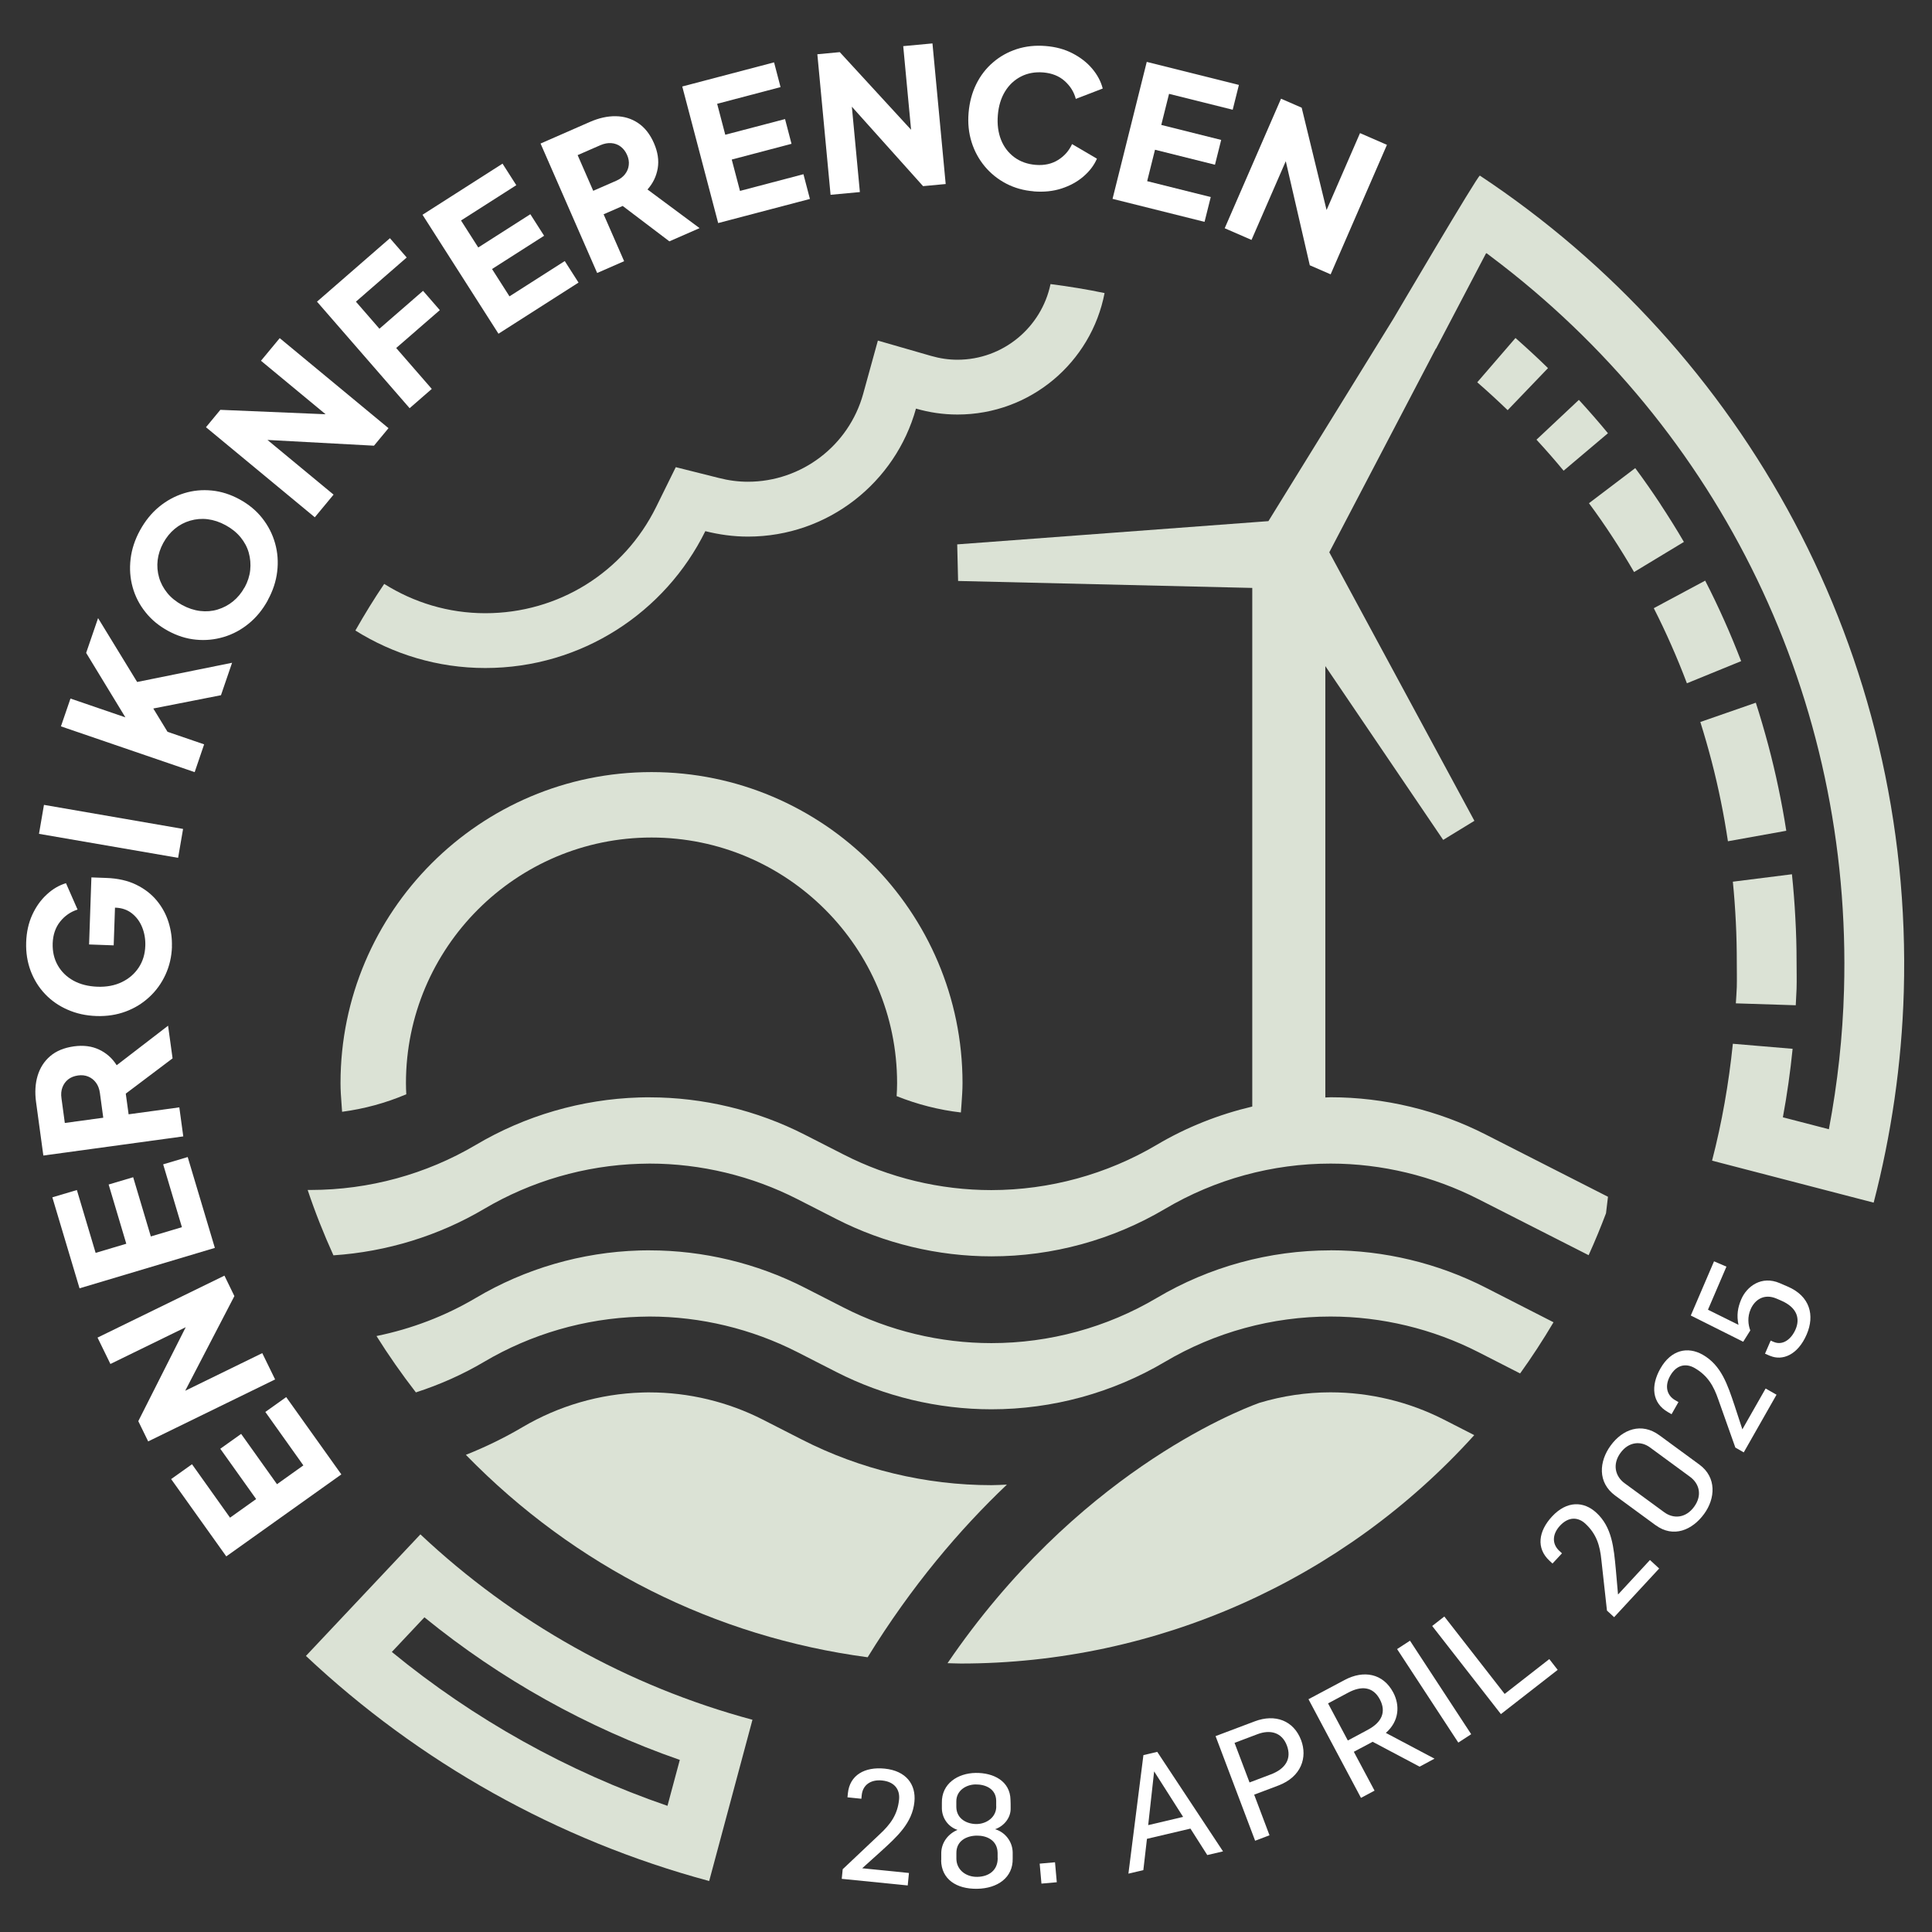<svg xmlns="http://www.w3.org/2000/svg" id="Layer_1" data-name="Layer 1" viewBox="0 0 283.46 283.46"><rect x="0" y="0" width="283.46" height="283.46" fill="#333333" stroke="none"/><defs><style>      .cls-1 {        fill: #fff;      }      .cls-2 {        fill: #dbe2d5;      }    </style></defs><g><path class="cls-1" d="M50.07,216.33l-16.87,12.02-8.09-11.34,3.06-2.18,5.58,7.84,3.83-2.73-5.26-7.38,3.06-2.18,5.26,7.38,3.87-2.76-5.58-7.84,3.06-2.18,8.09,11.34Z"></path><path class="cls-1" d="M40.36,202.39l-18.62,9.09-1.45-2.97,8.29-16.42,1.16,1.42-13.54,6.61-1.89-3.87,18.62-9.09,1.46,3-8.47,16.3-1.08-1.27,13.64-6.66,1.89,3.87Z"></path><path class="cls-1" d="M31.52,183.09l-19.85,5.93-3.99-13.35,3.6-1.07,2.75,9.22,4.5-1.34-2.59-8.69,3.6-1.07,2.59,8.69,4.56-1.36-2.75-9.22,3.6-1.07,3.99,13.35Z"></path><path class="cls-1" d="M26.89,166.73l-20.53,2.81-1.07-7.85c-.19-1.41-.12-2.7.23-3.86.35-1.16.96-2.12,1.85-2.88.89-.76,2.05-1.23,3.48-1.43,1.4-.19,2.63-.03,3.7.48,1.07.51,1.93,1.27,2.57,2.29l7.54-5.8.66,4.79-8.37,6.31,1.25-2.98.67,4.88,7.44-1.02.58,4.27ZM15.15,163.99l-.49-3.61c-.08-.61-.27-1.11-.57-1.52-.3-.41-.68-.71-1.13-.9-.46-.19-.96-.25-1.51-.17-.57.08-1.05.27-1.44.57-.39.31-.67.7-.85,1.17-.18.47-.23,1.01-.14,1.62l.49,3.61,5.65-.77Z"></path><path class="cls-1" d="M25.23,138.89c-.05,1.48-.37,2.85-.95,4.11-.58,1.26-1.37,2.36-2.37,3.28-1,.93-2.15,1.64-3.47,2.13-1.32.49-2.74.71-4.28.66-1.54-.05-2.95-.36-4.24-.93-1.29-.56-2.39-1.33-3.32-2.31s-1.62-2.11-2.11-3.4c-.48-1.29-.7-2.68-.65-4.18.05-1.5.35-2.84.89-4.02.54-1.18,1.24-2.17,2.11-2.97.86-.81,1.81-1.37,2.84-1.68l1.7,3.87c-1.01.32-1.86.9-2.55,1.76-.69.86-1.05,1.92-1.1,3.18-.04,1.22.21,2.31.75,3.25.54.95,1.31,1.69,2.3,2.24.99.54,2.16.84,3.52.89,1.35.05,2.55-.18,3.58-.68,1.04-.5,1.86-1.21,2.47-2.13.61-.92.93-1.99.97-3.21.03-.94-.12-1.84-.45-2.67-.33-.84-.83-1.52-1.5-2.06-.67-.53-1.48-.82-2.45-.85l-1.72-.06,1.74-1.91-.26,7.5-3.61-.13.34-9.84,2.19.08c1.69.06,3.15.39,4.38.99,1.23.6,2.24,1.38,3.03,2.34.79.96,1.37,2.03,1.73,3.2.36,1.17.52,2.35.48,3.54Z"></path><path class="cls-1" d="M26.13,125.86l-20.41-3.52.73-4.25,20.41,3.53-.73,4.25Z"></path><path class="cls-1" d="M28.54,113.28l-19.6-6.71,1.4-4.08,9.81,3.36-.78,1-6.73-11.06,1.75-5.1,6.71,10.97-2.81-1.23,15.76-3.19-1.63,4.76-9.93,1.95,2.09,3.42,5.37,1.84-1.39,4.08Z"></path><path class="cls-1" d="M39.3,88.06c-.75,1.37-1.68,2.51-2.79,3.42-1.11.91-2.33,1.57-3.66,1.97-1.33.4-2.7.54-4.1.4-1.4-.13-2.77-.57-4.11-1.3-1.33-.73-2.44-1.64-3.31-2.75-.88-1.1-1.5-2.32-1.87-3.65s-.47-2.71-.3-4.14c.17-1.43.63-2.84,1.39-4.22s1.69-2.53,2.8-3.44c1.11-.91,2.33-1.57,3.65-1.98,1.32-.41,2.68-.54,4.08-.4,1.4.14,2.77.58,4.1,1.31,1.33.73,2.44,1.65,3.31,2.76.87,1.11,1.5,2.34,1.87,3.67.38,1.34.48,2.72.31,4.15-.17,1.43-.63,2.83-1.38,4.19ZM35.89,86.19c.45-.83.73-1.68.82-2.55.09-.87.02-1.71-.21-2.54-.23-.83-.64-1.58-1.21-2.28-.57-.69-1.3-1.28-2.18-1.76-.88-.48-1.76-.77-2.64-.88s-1.74-.03-2.57.21c-.83.24-1.58.64-2.25,1.19-.67.55-1.23,1.24-1.69,2.07-.45.83-.73,1.68-.83,2.54-.1.86-.03,1.71.21,2.54s.65,1.59,1.21,2.28c.56.69,1.29,1.27,2.16,1.75.88.48,1.76.77,2.65.88.89.11,1.75.04,2.57-.21.82-.25,1.57-.64,2.25-1.19.68-.55,1.25-1.24,1.7-2.06Z"></path><path class="cls-1" d="M46.18,75.89l-15.96-13.21,2.11-2.55,18.38.77-.81,1.64-11.61-9.61,2.75-3.32,15.96,13.21-2.13,2.57-18.34-.99.71-1.51,11.7,9.68-2.75,3.32Z"></path><path class="cls-1" d="M60.1,59.89l-13.59-15.63,10.7-9.31,2.46,2.83-7.45,6.48,3.45,3.97,6.4-5.56,2.46,2.83-6.4,5.56,5.22,6-3.25,2.83Z"></path><path class="cls-1" d="M73.14,48.97l-11.15-17.46,11.74-7.5,2.02,3.16-8.11,5.18,2.53,3.96,7.64-4.88,2.02,3.16-7.64,4.88,2.56,4.01,8.11-5.18,2.02,3.16-11.74,7.5Z"></path><path class="cls-1" d="M87.61,40.04l-8.3-18.98,7.26-3.18c1.31-.57,2.57-.85,3.78-.83,1.21.02,2.3.35,3.27,1,.97.65,1.75,1.63,2.33,2.96.56,1.29.75,2.52.55,3.69-.2,1.17-.7,2.2-1.5,3.1l7.64,5.67-4.43,1.94-8.35-6.33,3.21.39-4.51,1.97,3.01,6.88-3.95,1.73ZM87.05,27.99l3.34-1.46c.56-.24,1-.57,1.31-.97s.5-.84.55-1.33c.06-.49-.02-.99-.25-1.5-.23-.53-.55-.93-.95-1.23s-.85-.46-1.36-.5c-.5-.04-1.04.06-1.6.3l-3.34,1.46,2.28,5.22Z"></path><path class="cls-1" d="M105.37,32.73l-5.27-20.04,13.47-3.54.95,3.63-9.3,2.45,1.19,4.54,8.77-2.3.95,3.63-8.77,2.31,1.21,4.6,9.31-2.45.95,3.63-13.47,3.54Z"></path><path class="cls-1" d="M121.86,28.58l-1.94-20.62,3.29-.31,12.45,13.55-1.73.58-1.41-15.01,4.29-.4,1.94,20.63-3.32.31-12.26-13.68,1.57-.57,1.42,15.12-4.29.4Z"></path><path class="cls-1" d="M151.66,28.07c-1.48-.12-2.83-.5-4.05-1.14-1.22-.64-2.26-1.48-3.13-2.52-.86-1.04-1.51-2.22-1.93-3.56-.42-1.34-.57-2.77-.44-4.31.13-1.53.5-2.93,1.12-4.19.62-1.26,1.45-2.33,2.47-3.2,1.02-.88,2.18-1.52,3.49-1.95,1.31-.42,2.71-.57,4.21-.45,1.5.12,2.82.48,3.97,1.08,1.15.6,2.11,1.34,2.87,2.24.76.9,1.28,1.87,1.55,2.92l-3.95,1.52c-.27-1.03-.82-1.9-1.64-2.63-.82-.73-1.86-1.14-3.12-1.25-1.22-.1-2.31.1-3.29.6-.97.5-1.75,1.23-2.34,2.2-.59.97-.94,2.12-1.05,3.47-.11,1.35.05,2.55.47,3.61s1.08,1.91,1.95,2.56c.88.65,1.92,1.02,3.14,1.12,1.26.1,2.35-.14,3.28-.72.93-.58,1.61-1.36,2.05-2.33l3.65,2.14c-.43.99-1.1,1.86-2,2.63s-1.97,1.35-3.2,1.75c-1.23.4-2.6.54-4.09.42Z"></path><path class="cls-1" d="M163.23,29.18l5.02-20.1,13.52,3.38-.91,3.64-9.34-2.33-1.14,4.56,8.79,2.2-.91,3.64-8.8-2.2-1.15,4.61,9.33,2.33-.91,3.64-13.52-3.38Z"></path><path class="cls-1" d="M179.69,33.48l8.26-19,3.03,1.32,4.35,17.88-1.8-.33,6.01-13.82,3.95,1.72-8.26,19-3.06-1.33-4.13-17.9,1.64.26-6.06,13.92-3.95-1.72Z"></path></g><g><path class="cls-2" d="M50.19,163.12c3.25-.43,6.41-1.29,9.42-2.57-.03-.52-.05-1.07-.05-1.64,0-19.87,16.16-36.03,36.03-36.03s36.03,16.16,36.03,36.03c0,.66-.03,1.31-.07,1.91,3.04,1.22,6.23,2.03,9.43,2.4l.09-1.22c.07-1.03.15-2.05.15-3.09,0-25.16-20.47-45.63-45.63-45.63s-45.63,20.47-45.63,45.63c0,1.04.07,2.05.15,3.07l.08,1.13Z"></path><path class="cls-2" d="M103.48,77.93c2,.5,4.09.8,6.25.8,11.77,0,21.67-7.96,24.66-18.78,1.94.56,3.97.87,6.09.87,10.72,0,19.63-7.67,21.58-17.82-2.6-.55-5.25-.97-7.93-1.32-1.32,6.33-6.94,11.1-13.66,11.1-1.28,0-2.58-.19-3.86-.56l-7.81-2.25-2.16,7.83c-2.1,7.59-9.05,12.88-16.91,12.88-1.39,0-2.8-.18-4.29-.56l-6.29-1.58-2.87,5.82c-4.75,9.63-14.36,15.61-25.08,15.61-5.45,0-10.52-1.59-14.83-4.3-1.5,2.21-2.9,4.5-4.23,6.84,5.53,3.46,12.05,5.5,19.06,5.5,14.17,0,26.42-8.19,32.29-20.09Z"></path><path class="cls-2" d="M44.88,242.95c16.59,15.6,36.9,27.04,59.17,33.03l6.35-23.66c-18.34-4.93-35.06-14.35-48.72-27.2l-16.79,17.83ZM99.74,258.21l-1.81,6.74c-14.67-5.04-28.41-12.71-40.44-22.58l4.78-5.08c11.17,9.1,23.9,16.2,37.47,20.92Z"></path><path class="cls-2" d="M195.21,183.45c-8.96,0-17.77,2.41-25.47,6.97-7.35,4.35-15.74,6.64-24.28,6.64-7.51,0-15.01-1.8-21.69-5.22l-5.72-2.92c-7.01-3.58-14.88-5.47-22.75-5.47-.52,0-1.04,0-1.55.02-8.41.26-16.69,2.66-23.92,6.95-4.5,2.66-9.4,4.54-14.59,5.6,1.74,2.78,3.68,5.56,5.78,8.27,3.55-1.15,6.91-2.65,10-4.48,6.9-4.08,14.79-6.37,22.8-6.62.49-.02.99-.03,1.48-.03,7.51,0,15,1.81,21.69,5.22l5.72,2.92c7.01,3.58,14.88,5.47,22.75,5.47,8.96,0,17.77-2.41,25.47-6.97,7.35-4.35,15.75-6.64,24.28-6.64,7.51,0,15.01,1.81,21.69,5.22l6.13,3.13c1.71-2.38,3.35-4.89,4.9-7.51l-9.97-5.09c-7.01-3.58-14.88-5.47-22.75-5.47Z"></path><path class="cls-2" d="M147.73,217.82c-.76.03-1.52.08-2.28.08-9.62,0-19.24-2.31-27.8-6.69l-5.72-2.92c-5.13-2.62-10.88-4-16.64-4-.38,0-.75,0-1.13.02-6.15.19-12.2,1.95-17.5,5.08-2.61,1.54-5.39,2.9-8.31,4.06,16.05,16.46,36.58,26.72,58.95,29.7,6.45-10.47,13.54-18.79,20.42-25.32Z"></path><path class="cls-2" d="M195.21,204.28c-3.55,0-7.06.53-10.43,1.54-3.69,1.34-27.01,10.67-45.76,38.2.65.01,1.3.05,1.95.05,28.71,0,56.07-12.19,75.33-33.51l-4.46-2.28c-5.13-2.62-10.88-4-16.64-4Z"></path><path class="cls-2" d="M252.98,91.03c-.88-1.97-1.81-3.92-2.8-5.84l-7.54,4.04c.91,1.79,1.77,3.6,2.58,5.45.81,1.83,1.57,3.69,2.28,5.57l7.96-3.25c-.78-2.01-1.6-4.01-2.48-5.97Z"></path><path class="cls-2" d="M253.51,123.43l8.57-1.54c-.33-2.13-.72-4.24-1.16-6.33-.44-2.11-.94-4.2-1.49-6.27-.56-2.08-1.16-4.15-1.82-6.19l-8.14,2.83c.6,1.9,1.15,3.82,1.66,5.77.5,1.92.95,3.87,1.35,5.84.4,1.94.74,3.91,1.04,5.89Z"></path><path class="cls-2" d="M254.68,147.21l8.79.28c.04-.81.09-1.62.12-2.43.04-1.33,0-2.66,0-3.98,0-2.15-.06-4.29-.18-6.41-.11-2.15-.28-4.28-.5-6.4l-8.67,1.09c.2,1.97.34,3.95.44,5.95.1,1.97.14,3.96.14,5.96,0,1.18.03,2.36,0,3.55-.02.81-.1,1.6-.14,2.4Z"></path><path class="cls-2" d="M216.74,56.09c1.53,1.33,3.01,2.69,4.46,4.09l5.92-6.17c-1.54-1.51-3.14-2.98-4.77-4.42l-5.61,6.5Z"></path><path class="cls-2" d="M217.12,25.77c-.24-.16-12.68,20.99-12.68,20.99h0l-18.34,29.7-45.66,3.41.13,5.37,43.16,1.02v76.09c-4.9,1.16-9.63,3.02-14,5.61-7.34,4.34-15.74,6.64-24.28,6.65-7.51,0-15-1.8-21.68-5.22l-5.72-2.92c-7.01-3.58-14.88-5.47-22.75-5.47-.52,0-1.04,0-1.55.02-8.41.26-16.68,2.66-23.92,6.95-7.31,4.32-15.69,6.61-24.23,6.62h-.46c1.07,3.2,2.34,6.41,3.78,9.59,7.82-.52,15.45-2.87,22.11-6.81,6.9-4.08,14.79-6.37,22.8-6.62.49-.02.99-.03,1.48-.03,7.51,0,15.01,1.81,21.69,5.22l5.72,2.92c7.01,3.58,14.88,5.47,22.75,5.47,8.96,0,17.76-2.41,25.47-6.97,7.35-4.35,15.75-6.64,24.28-6.64,7.5,0,15,1.81,21.69,5.22l16.17,8.22c.94-2.07,1.79-4.14,2.55-6.15l.29-2.42-17.94-9.13c-7.01-3.58-14.88-5.47-22.75-5.47-.26,0-.52.02-.78.03v-63.29l17.29,25.5,4.58-2.8-21.29-39.4,15.64-29.89s.02.01.02.02l7.33-13.98.02.05.04-.1.71.54c33.77,25.38,52.98,64.98,51.76,107.59-.19,6.81-.94,13.65-2.22,20.42l-6.75-1.75c.62-3.34,1.09-6.69,1.43-10.05l-8.77-.74c-.6,5.86-1.61,11.59-3.05,17.15l23.71,6.16c2.57-9.92,4.11-20.26,4.42-30.94,1.42-49.76-23.53-94.14-62.19-119.74Z"></path><path class="cls-2" d="M235.92,63.57c-1.38-1.67-2.8-3.3-4.27-4.9l-6.22,5.84c1.37,1.48,2.7,3,3.98,4.55l6.51-5.5Z"></path><path class="cls-2" d="M243.64,74c-1.19-1.8-2.43-3.58-3.72-5.32l-6.79,5.15c1.2,1.62,2.35,3.27,3.45,4.96,1.1,1.68,2.16,3.4,3.17,5.14l7.31-4.42c-1.09-1.87-2.24-3.7-3.43-5.51Z"></path></g><g><path class="cls-1" d="M123.65,274.24l5.44-5.14c1.53-1.42,2.6-2.84,2.82-5.08.14-1.42-.62-2.6-2.49-2.79-1.65-.17-2.84.64-2.99,2.15l-.05.53-2.04-.21.06-.59c.27-2.7,2.5-3.91,5.4-3.62,3.16.32,4.62,2.34,4.36,4.88-.31,3.11-2.55,5.11-4.92,7.27l-2.72,2.45v.02s6.84.69,6.84.69l-.18,1.83-9.68-.97.14-1.42Z"></path><path class="cls-1" d="M138.1,272.93v-.92c-.04-1.63,1-2.96,2.39-3.53-1.41-.46-2.28-1.76-2.3-3.16v-.8c-.06-2.85,2.36-4.36,4.95-4.4,2.6-.04,5.08,1.18,5.12,3.97,0,0,.04.99.02,1.26.02,1.29-.9,2.54-2.28,3.03,1.43.41,2.56,1.78,2.58,3.41v.9c.06,2.76-2.19,4.38-5.21,4.43-3.06.05-5.24-1.41-5.29-4.17ZM146.16,265.03v-.85c-.04-1.72-1.55-2.39-3.04-2.37-1.4.02-2.84.92-2.81,2.53v.8c.04,1.77,1.62,2.5,3,2.48,1.42-.02,2.88-.99,2.86-2.6ZM146.37,272.59v-.74c-.04-1.89-1.64-2.55-3.06-2.53-1.52.02-3.02.78-2.99,2.58v.85c.04,1.63,1.44,2.65,3.07,2.62,1.72-.03,3.02-.99,2.99-2.78Z"></path><path class="cls-1" d="M152.54,273.43l2.25-.2.26,2.93-2.25.2-.26-2.93Z"></path><path class="cls-1" d="M167.75,257.51l2.04-.48,9.65,14.6-2.31.54-2.47-3.88-6.38,1.5-.53,4.59-2.19.52,2.2-17.38ZM173.59,266.58l-4.24-6.66h-.02s-.87,7.86-.87,7.86l5.13-1.21Z"></path><path class="cls-1" d="M178.35,254.72l5.75-2.17c2.97-1.12,5.7-.14,6.8,2.77.94,2.5.06,5.36-3.34,6.65l-3.55,1.34,2.25,5.96-2.11.8-5.8-15.34ZM186.47,260.33c2.11-.8,3.08-2.27,2.34-4.23-.73-1.94-2.45-2.37-4.32-1.66l-3.36,1.27,2.2,5.81,3.14-1.19Z"></path><path class="cls-1" d="M191.97,249.31l5.32-2.83c2.76-1.47,5.62-.99,7.12,1.83,1,1.89.89,4.21-1.08,5.94l7.14,3.78-2.19,1.17-6.89-3.65-2.76,1.47,3.04,5.7-1.99,1.06-7.7-14.47ZM200.72,253.77c1.99-1.06,2.71-2.59,1.73-4.44-1.02-1.91-2.74-2.01-4.66-.98l-2.94,1.57,2.9,5.44,2.98-1.59Z"></path><path class="cls-1" d="M204.98,241.95l1.89-1.23,8.98,13.72-1.89,1.23-8.98-13.72Z"></path><path class="cls-1" d="M210.13,238.56l1.78-1.39,8.85,11.36,6.55-5.11,1.23,1.58-8.33,6.49-10.09-12.94Z"></path><path class="cls-1" d="M235.77,236.3l-.82-7.44c-.21-2.08-.7-3.78-2.35-5.31-1.05-.97-2.45-1.08-3.73.31-1.12,1.21-1.2,2.65-.09,3.68l.39.36-1.39,1.5-.44-.41c-1.99-1.84-1.62-4.35.37-6.49,2.16-2.33,4.65-2.28,6.52-.54,2.29,2.12,2.54,5.11,2.84,8.3l.32,3.65.02.02,4.67-5.05,1.35,1.25-6.61,7.14-1.05-.97Z"></path><path class="cls-1" d="M242.9,223.77l-5.92-4.34c-2.62-1.92-2.37-5.02-.66-7.35,1.74-2.38,4.51-3.43,7.14-1.5l5.88,4.31c2.54,1.86,2.35,4.97.67,7.25-1.7,2.32-4.47,3.57-7.12,1.62ZM247.94,216.66l-5.86-4.3c-1.32-.97-3.1-.87-4.32.8-1.21,1.65-.8,3.43.59,4.45l5.83,4.27c1.35.99,3.15.88,4.38-.81,1.22-1.67.78-3.39-.62-4.41Z"></path><path class="cls-1" d="M254.61,212.39l-2.5-7.05c-.68-1.97-1.54-3.52-3.5-4.64-1.24-.7-2.63-.49-3.56,1.15-.82,1.44-.56,2.85.75,3.6l.46.26-1.01,1.78-.52-.3c-2.36-1.34-2.56-3.87-1.12-6.4,1.57-2.76,4.01-3.28,6.22-2.02,2.72,1.55,3.64,4.4,4.66,7.44l1.14,3.48h.02s3.4-5.97,3.4-5.97l1.6.91-4.81,8.46-1.24-.71Z"></path><path class="cls-1" d="M259.72,198.94l-.76-.33.83-1.92.44.19c1.35.58,2.6-.41,3.22-1.85.61-1.42.39-3.14-2.17-4.23l-.63-.27c-1.84-.79-3.21.18-3.81,1.59-.47,1.1-.37,2.2-.04,3.08l-1.04,1.66-7.69-3.85,3.41-7.95,1.82.78-2.71,6.32,4.48,2.22c-.3-1.41-.11-2.55.41-3.76.81-1.88,2.96-3.51,5.64-2.36l1.16.5c3.3,1.41,3.99,4.24,2.8,7.01-1.31,3.07-3.6,3.91-5.36,3.16Z"></path></g></svg>